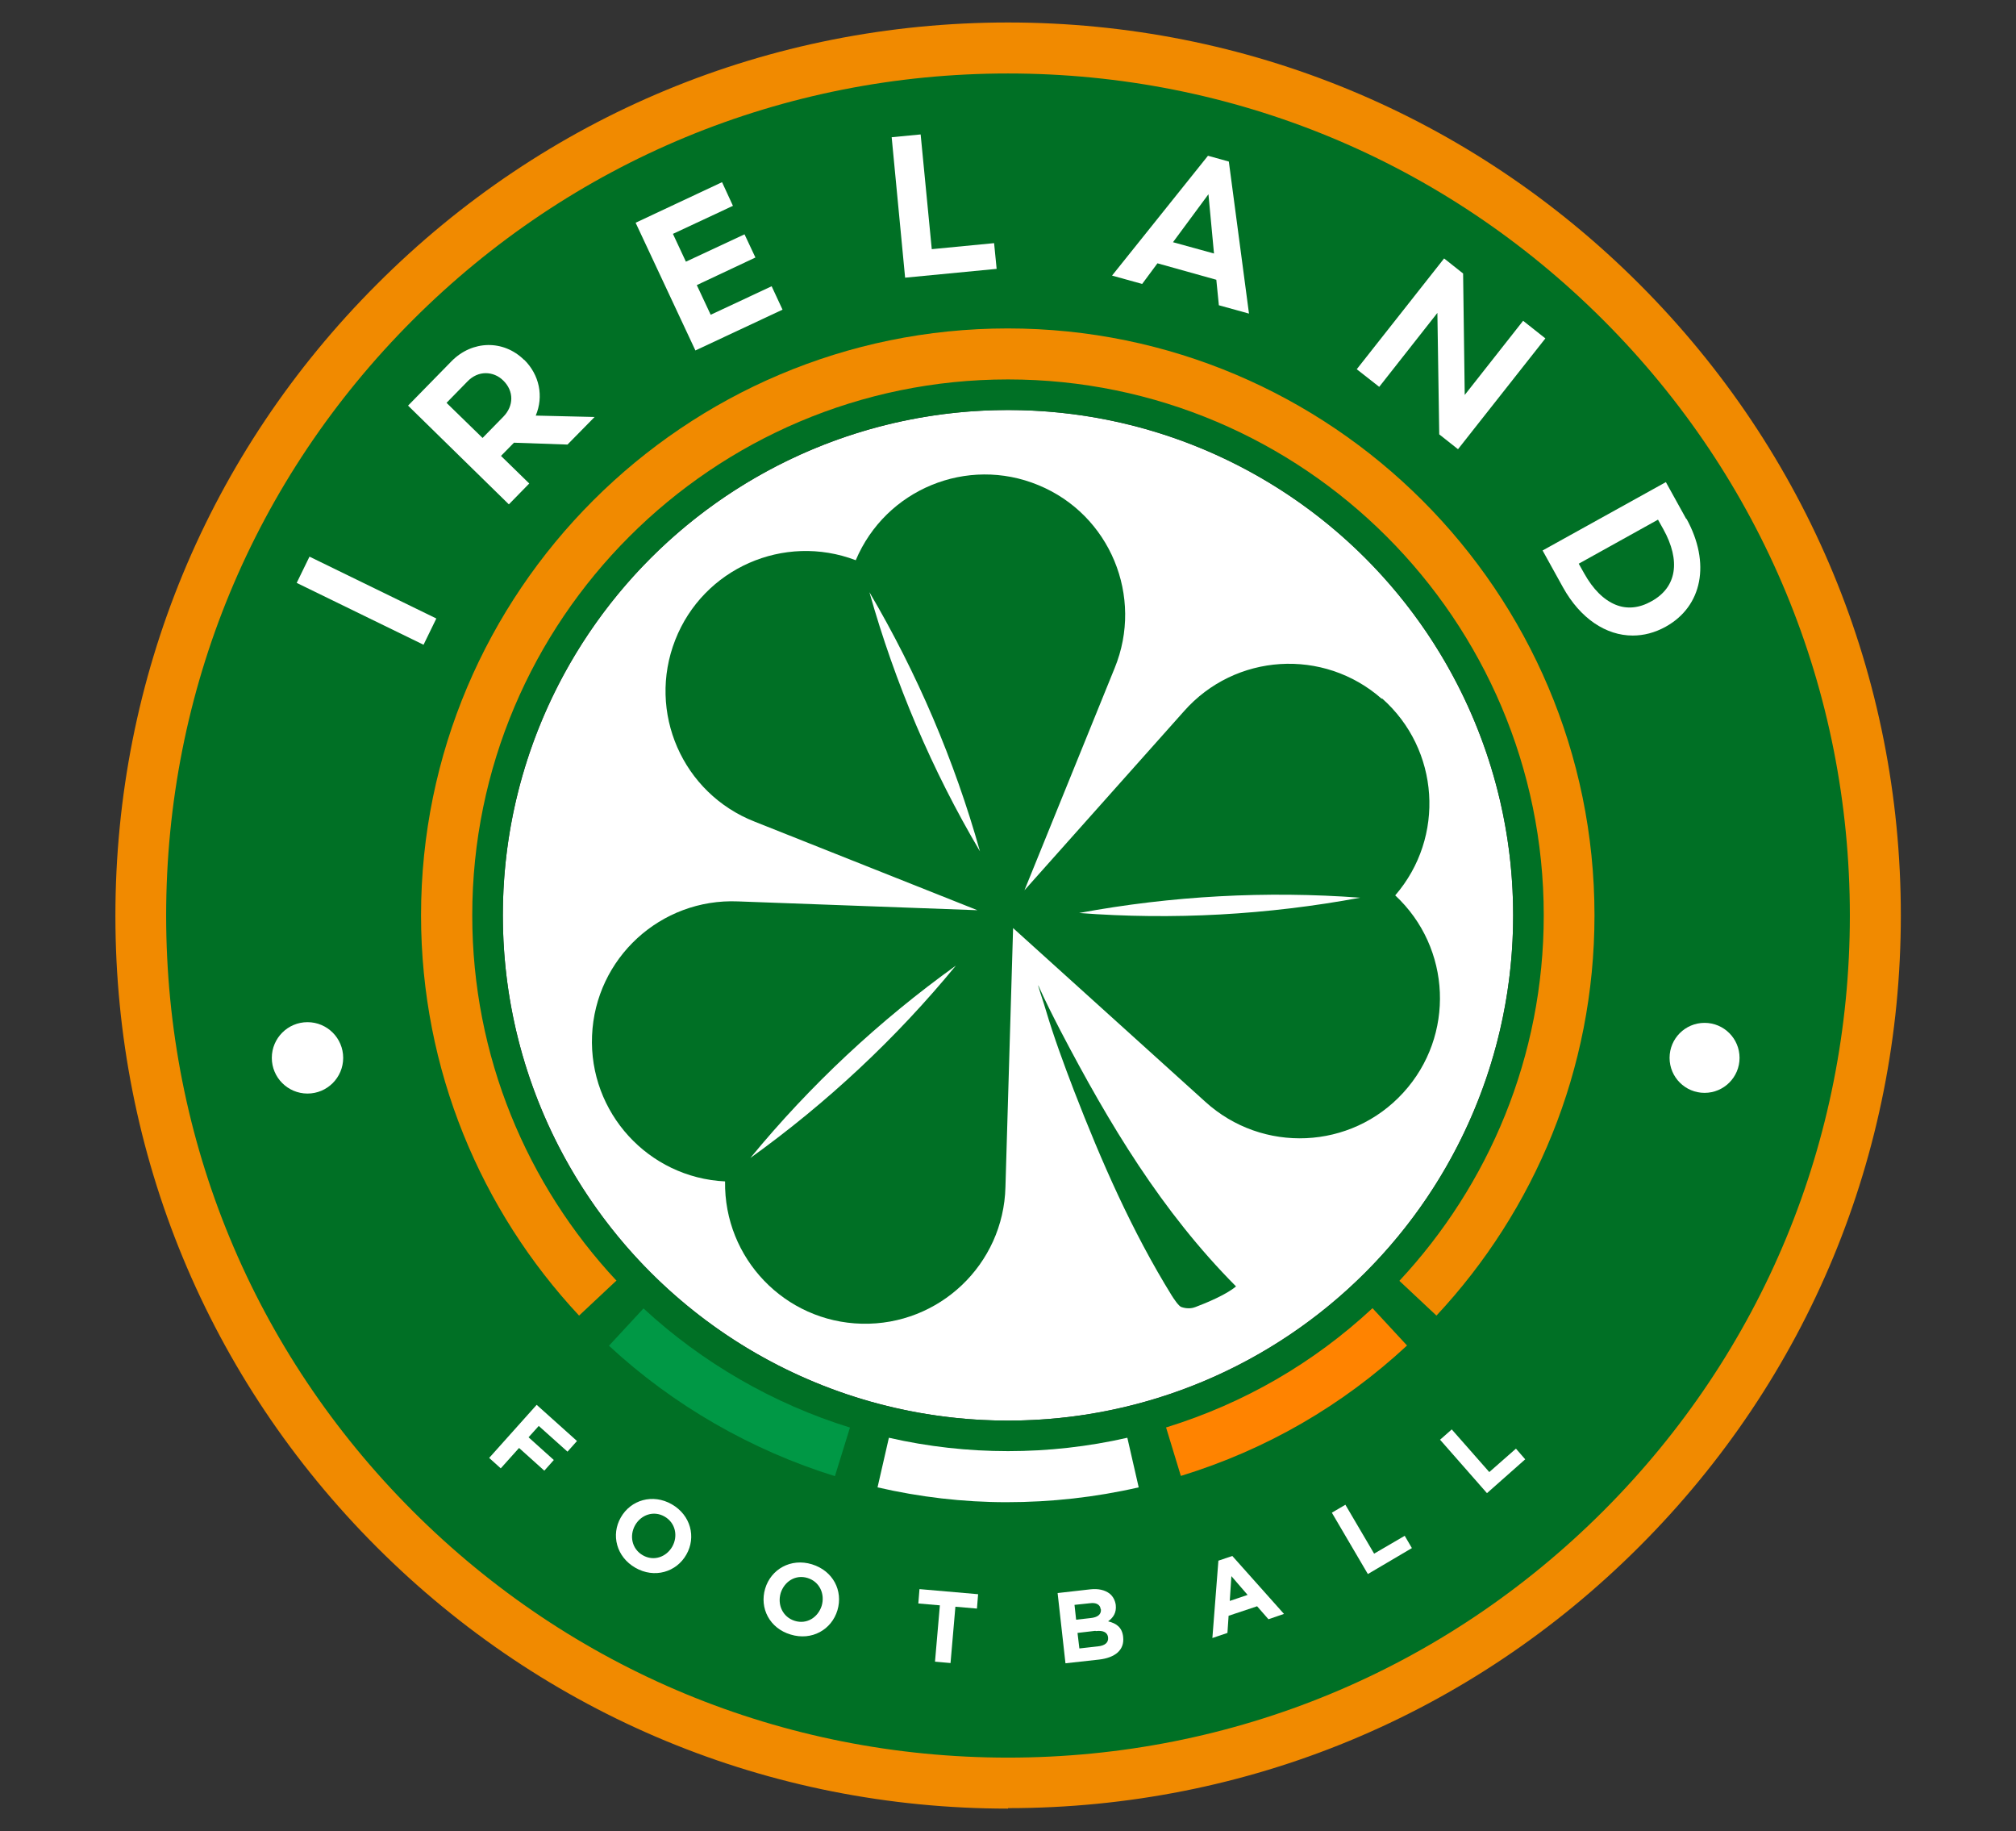 <?xml version="1.0" encoding="UTF-8"?>
<svg id="Layer_1" xmlns="http://www.w3.org/2000/svg" version="1.1" viewBox="0 0 87 79">
  <rect x="0" y="0" width="87" height="79" fill="#333333" stroke="none"/>
  <!-- Generator: Adobe Illustrator 29.5.1, SVG Export Plug-In . SVG Version: 2.1.0 Build 141)  -->
  <defs>
    <style>
      .st0 {
        fill: #007025;
      }

      .st1, .st2, .st3 {
        fill: #fff;
      }

      .st2 {
        stroke-width: 3.19px;
      }

      .st2, .st3 {
        stroke: #1d201d;
        stroke-miterlimit: 10;
      }

      .st3 {
        stroke-width: 3.06px;
      }

      .st4 {
        fill: #009845;
      }

      .st5 {
        fill: #ff8300;
      }

      .st6 {
        fill: #f18a00;
      }
    </style>
  </defs>
  <circle class="st1" cx="43.5" cy="39.49" r="21.8"/>
  <g id="BADGE">
    <path class="st0" d="M43.5,76.92c-20.67,0-37.43-16.76-37.43-37.43S22.83,2.06,43.5,2.06s37.43,16.76,37.43,37.43-16.76,37.43-37.43,37.43ZM65.3,39.49c0-12.04-9.76-21.8-21.8-21.8s-21.8,9.76-21.8,21.8,9.76,21.8,21.8,21.8,21.8-9.76,21.8-21.8Z"/>
    <g>
      <g>
        <circle class="st1" cx="13.27" cy="45.64" r="1.54"/>
        <circle class="st1" cx="73.56" cy="45.64" r="1.51"/>
      </g>
      <g>
        <rect class="st1" x="15.19" y="22.87" width="1.26" height="6.09" transform="translate(-14.41 28.78) rotate(-64.01)"/>
        <path class="st1" d="M22.61,15.52c-.89-.87-2.23-.84-3.12.06l-1.88,1.92,4.35,4.26.88-.9-1.22-1.19.56-.57,2.31.08,1.17-1.19-2.54-.06c.35-.83.16-1.76-.5-2.41ZM20.83,18.9l-1.56-1.52.9-.92c.23-.24.51-.36.79-.36.28,0,.55.11.76.32.46.45.46,1.09,0,1.56l-.9.92Z"/>
        <polygon class="st1" points="30.67 13.58 30.07 12.3 32.6 11.11 32.13 10.11 29.6 11.29 29.04 10.09 31.63 8.88 31.16 7.86 27.43 9.61 30.01 15.12 33.77 13.36 33.3 12.35 30.67 13.58"/>
        <polygon class="st1" points="40.21 10.75 39.73 5.8 38.48 5.92 39.06 11.98 43.01 11.6 42.9 10.49 40.21 10.75"/>
        <path class="st1" d="M52.13,6.72l-4.14,5.17,1.3.36.66-.89,2.54.71.11,1.1,1.3.36-.87-6.56-.9-.25ZM52.4,10.94l-1.78-.49,1.53-2.07.24,2.56Z"/>
        <polygon class="st1" points="65.73 13.84 63.21 17.04 63.14 11.8 62.32 11.15 58.55 15.93 59.52 16.69 62.03 13.5 62.11 18.74 62.92 19.38 66.69 14.6 65.73 13.84"/>
        <path class="st1" d="M72.77,22.39l-.88-1.59-5.32,2.95.88,1.59c.75,1.35,1.86,2.08,3.01,2.08.47,0,.95-.12,1.42-.38,1.59-.88,1.95-2.75.9-4.66ZM71.55,22.42l.23.41c.76,1.37.58,2.51-.51,3.11-.53.3-1.06.35-1.55.15-.51-.21-.97-.66-1.36-1.36l-.23-.41,3.42-1.9Z"/>
      </g>
    </g>
    <g>
      <path class="st1" d="M23.16,60.61l1.74,1.56-.41.46-1.24-1.11-.44.49,1.09.98-.41.46-1.09-.98-.79.88-.5-.45,2.04-2.28Z"/>
      <path class="st1" d="M26.79,65.47h0c.43-.76,1.38-1.04,2.2-.57.82.47,1.06,1.42.63,2.17h0c-.43.76-1.38,1.04-2.2.57-.82-.47-1.06-1.42-.63-2.17ZM29.01,66.73h0c.26-.46.14-1.03-.33-1.3-.47-.27-1.01-.08-1.27.37h0c-.26.46-.14,1.03.33,1.3s1.01.08,1.27-.37Z"/>
      <path class="st1" d="M33.02,68.54h0c.25-.84,1.11-1.33,2.02-1.05s1.35,1.14,1.1,1.98h0c-.25.84-1.11,1.33-2.02,1.05-.91-.27-1.35-1.14-1.1-1.98ZM35.46,69.28h0c.15-.51-.09-1.04-.61-1.2-.52-.16-1,.15-1.16.65h0c-.15.51.09,1.04.61,1.2.52.16,1-.15,1.16-.65Z"/>
      <path class="st1" d="M40.56,69.26l-.93-.08.05-.62,2.53.22-.05.62-.93-.08-.21,2.43-.67-.06.21-2.43Z"/>
      <path class="st1" d="M45.64,68.73l1.41-.16c.35-.04.63.03.83.18.15.12.24.29.27.49h0c.04.35-.12.56-.33.71.37.09.61.27.65.68h0c.06.57-.36.89-1.04.97l-1.45.16-.34-3.04ZM47.5,69.43c-.02-.2-.19-.3-.47-.26l-.66.07.07.64.62-.07c.3-.03.47-.15.45-.38h0ZM47.27,70.36l-.77.09.08.67.8-.09c.3-.03.46-.16.44-.38h0c-.02-.21-.19-.32-.53-.28Z"/>
      <path class="st1" d="M52.59,67.33l.59-.2,2.23,2.5-.67.23-.49-.56-1.23.41-.05.74-.65.22.26-3.34ZM53.84,68.81l-.7-.81-.07,1.07.77-.26Z"/>
      <path class="st1" d="M57.48,65.26l.58-.34,1.24,2.11,1.32-.77.31.53-1.9,1.12-1.55-2.64Z"/>
      <path class="st1" d="M62.14,62.12l.51-.45,1.62,1.84,1.15-1.01.4.46-1.65,1.46-2.02-2.3Z"/>
    </g>
    <g>
      <path class="st0" d="M44.81,42.52c.29.65.62,1.3.95,1.94,2.11,4.04,4.38,7.82,7.58,11.04-.41.35-1.27.71-1.75.89-.1.04-.32.1-.61,0-.12-.04-.34-.38-.41-.49-1.72-2.78-3.04-5.79-4.22-8.84-.44-1.15-.87-2.31-1.22-3.49-.09-.31-.22-.67-.33-1.05Z"/>
      <path class="st0" d="M59.63,30.15h0c-2.51-2.21-6.33-1.97-8.54.54l-6.88,7.72,3.89-9.58c1.27-3.09-.2-6.63-3.29-7.9h0c-3.07-1.27-6.59.18-7.88,3.24-3.1-1.18-6.58.35-7.79,3.44h0c-1.22,3.11.31,6.62,3.43,7.84l9.61,3.82-10.33-.38c-3.34-.14-6.16,2.45-6.3,5.79h0c-.14,3.32,2.43,6.13,5.74,6.29-.05,3.32,2.58,6.06,5.9,6.14h0c3.34.08,6.12-2.56,6.2-5.9l.33-11.17,8.29,7.49c2.47,2.25,6.3,2.08,8.55-.39h0c2.24-2.45,2.08-6.25-.35-8.51,2.17-2.51,1.92-6.3-.57-8.5Z"/>
      <path class="st1" d="M58.7,38.73c-3.99.74-8.08.97-12.13.66,3.99-.74,8.08-.96,12.13-.66h0Z"/>
      <path class="st1" d="M37.52,25.55c2.06,3.5,3.67,7.26,4.77,11.18-2.07-3.5-3.67-7.27-4.77-11.18h0Z"/>
      <path class="st1" d="M32.38,49.96c2.58-3.14,5.57-5.93,8.87-8.3-2.58,3.14-5.57,5.93-8.87,8.3h0Z"/>
      <path class="st2" d="M43.24,39.35"/>
      <path class="st3" d="M43.24,39.35"/>
    </g>
    <path class="st6" d="M43.5,78.03c-10.29,0-19.97-4.01-27.24-11.28-7.28-7.28-11.28-16.95-11.28-27.24s4.01-19.97,11.28-27.24C23.53,4.98,33.21.97,43.5.97s19.97,4.01,27.24,11.28c7.28,7.28,11.29,16.95,11.29,27.24s-4.01,19.97-11.29,27.24c-7.28,7.28-16.95,11.28-27.24,11.28ZM43.5,3.17c-9.7,0-18.83,3.78-25.69,10.64-6.86,6.86-10.64,15.98-10.64,25.69s3.78,18.83,10.64,25.69c6.86,6.86,15.98,10.64,25.69,10.64s18.83-3.78,25.69-10.64c6.86-6.86,10.64-15.98,10.64-25.69s-3.78-18.83-10.64-25.69c-6.86-6.86-15.98-10.64-25.69-10.64Z"/>
    <path class="st1" d="M43.43,64.81c-1.87,0-3.74-.22-5.56-.64l.49-2.14c3.37.77,6.91.77,10.29,0l.49,2.14c-1.87.43-3.79.64-5.7.64Z"/>
    <path class="st5" d="M50.96,63.68l-.64-2.1h.02c3.35-1.04,6.34-2.77,8.89-5.14l1.49,1.61c-2.79,2.59-6.07,4.49-9.74,5.62h-.02Z"/>
    <path class="st4" d="M36.04,63.69c-3.61-1.12-6.99-3.06-9.76-5.63l1.49-1.61c2.53,2.34,5.61,4.12,8.91,5.14l-.65,2.1Z"/>
    <path class="st6" d="M26.61,55.26c-3.86-4.13-6.23-9.68-6.23-15.77,0-12.75,10.37-23.12,23.12-23.12s23.12,10.37,23.12,23.12c0,6.09-2.37,11.63-6.23,15.77l1.6,1.5c4.23-4.53,6.82-10.6,6.82-17.27,0-13.96-11.36-25.32-25.32-25.32s-25.32,11.36-25.32,25.32c0,6.67,2.59,12.74,6.82,17.27l1.6-1.5Z"/>
  </g>
</svg>